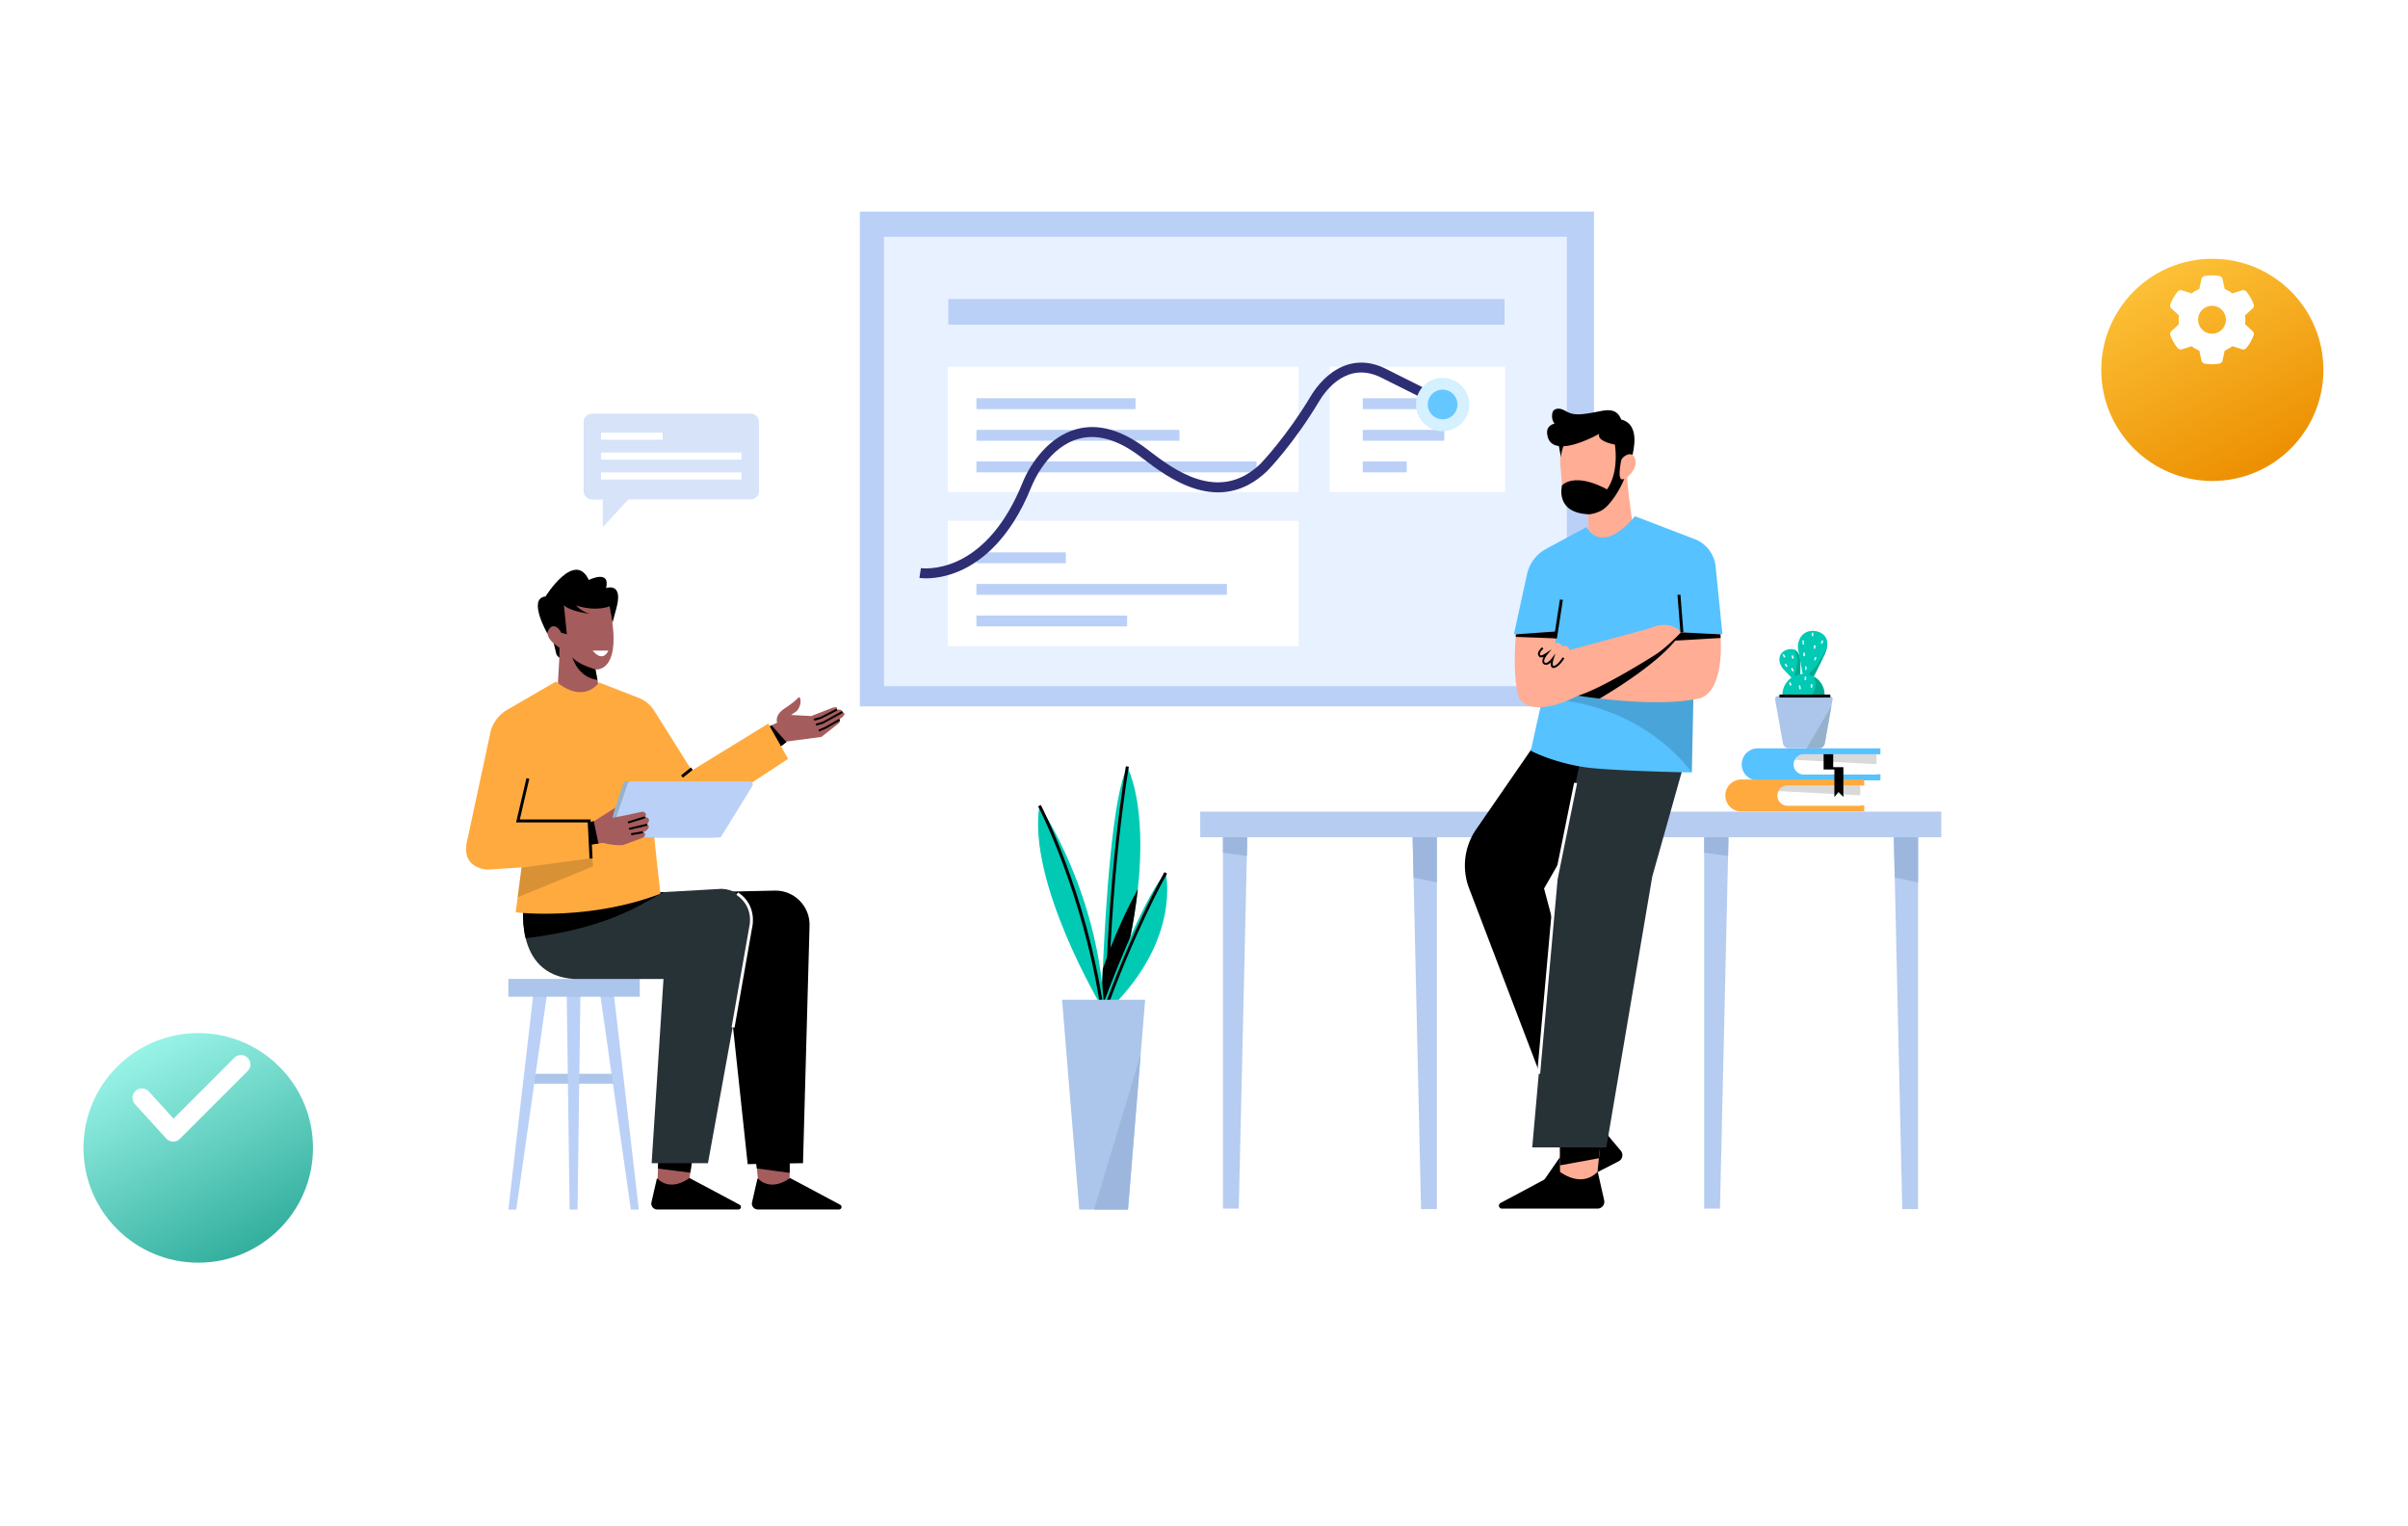<?xml version="1.0" encoding="UTF-8"?>
<svg xmlns="http://www.w3.org/2000/svg" width="1154" height="731" fill="none">
  <g filter="url(#a)">
    <rect x="92" y="39" width="968" height="613.386" rx="24" fill="#fff"></rect>
  </g>
  <path d="M775.497 89.796H400.463v260.733h375.034V89.796Z" fill="#fff"></path>
  <path d="M763.894 101.396H412.063v237.073h351.831V101.396Z" fill="#BAD0F7"></path>
  <path d="M750.871 113.461H423.663v215.305h327.208V113.461Z" fill="#E8F1FF"></path>
  <path d="M721.039 143.275H454.442v12.303h266.597v-12.303Z" fill="#BAD0F7"></path>
  <path d="M622.313 175.689H454.211v60.097h168.102v-60.097ZM721.276 175.689h-84.051v60.097h84.051v-60.097Z" fill="#fff"></path>
  <path d="M544.181 190.821h-76.238v5.205h76.238v-5.205ZM565.25 205.979h-97.31v5.205h97.31v-5.205ZM602.185 221.112H467.94v5.206h134.245v-5.206ZM694.998 190.821H653.09v5.205h41.908v-5.205ZM692.155 205.979h-39.066v5.205h39.066v-5.205ZM674.161 221.112h-21.072v5.206h21.072v-5.206Z" fill="#BAD0F7"></path>
  <path d="M622.31 249.515H454.208v60.096H622.31v-60.096Z" fill="#fff"></path>
  <path d="M510.794 264.663H467.94v5.205h42.854v-5.205ZM587.979 279.797H467.94v5.205h120.039v-5.205ZM540.153 294.933H467.94v5.206h72.213v-5.206Z" fill="#BAD0F7"></path>
  <path d="M443.743 277.107c-1.894 0-3.031-.189-3.125-.189l.71-4.684c.095 0 7.671 1.088 17.378-3.313 12.928-5.868 23.724-18.786 31.206-37.335 4.12-10.221 13.117-22.43 25.855-25.932 10.417-2.886 21.735.284 33.62 9.322l1.184.9c11.696 8.943 33.431 25.552 53.461 6.388.616-.663 12.549-13.108 24.245-32.651 1.563-2.603 5.919-9.038 12.833-12.871 7.339-4.07 15.437-3.975 23.439.189l28.364 14.196-2.13 4.212-28.412-14.196c-16.621-8.66-27.228 6.151-30.069 10.931-12.265 20.489-24.434 33.029-24.955 33.549l-.047.048c-22.967 22.003-47.779 3.076-59.665-6.01l-1.184-.899c-10.654-8.092-20.598-10.978-29.501-8.518-14.347 3.928-21.45 19.969-22.729 23.14-10.133 25.127-24.055 35.632-33.952 40.033-7.008 3.123-13.069 3.69-16.526 3.69Z" fill="#2E2E75"></path>
  <path d="M691.351 206.598c7.061 0 12.785-5.721 12.785-12.777 0-7.056-5.724-12.776-12.785-12.776s-12.785 5.72-12.785 12.776 5.724 12.777 12.785 12.777Z" fill="#D5F0FF"></path>
  <path d="M691.352 200.901a7.1 7.1 0 0 0 7.103-7.098 7.1 7.1 0 0 0-7.103-7.097 7.1 7.1 0 0 0-7.103 7.097 7.1 7.1 0 0 0 7.103 7.098Z" fill="#64C7FF"></path>
  <path d="M898.709 364.867v-3.455h2.462v-2.839h-58.812a7.666 7.666 0 0 0-7.671 7.666c0 4.259 3.457 7.666 7.671 7.666h58.812v-2.887h-2.462v-6.151Z" fill="#56C2FF"></path>
  <path d="M890.942 379.83v-3.454h2.462v-2.886h-58.812a7.666 7.666 0 1 0 0 15.331h58.812v-2.886h-2.462v-6.105Z" fill="#FFAA3F"></path>
  <path d="M891.509 376.332v9.747h-34.852a4.868 4.868 0 0 1-4.877-4.874c0-.804.189-1.514.521-2.176a4.87 4.87 0 0 1 4.356-2.697h34.852Z" fill="#fff"></path>
  <path opacity=".15" d="M891.51 376.332v4.779l-39.208-2.082a4.87 4.87 0 0 1 4.356-2.697h34.852Z" fill="#000"></path>
  <path d="M899.274 361.373v9.748h-34.852a4.869 4.869 0 0 1-4.877-4.874c0-.804.189-1.514.52-2.177a4.872 4.872 0 0 1 4.357-2.697h34.852Z" fill="#fff"></path>
  <path d="M873.942 361.373h4.594v6.199h4.877v14.338l-2.32-2.461-1.989 2.461v-13.202h-5.162v-7.335Z" fill="#000"></path>
  <path opacity=".15" d="M899.278 361.373v4.779l-39.208-2.082a4.87 4.87 0 0 1 4.356-2.697h34.852Z" fill="#000"></path>
  <path d="M875.695 308.777c-.047 1.277-.426 2.744-1.183 4.542-1.468 3.36-6.488 13.108-6.488 13.108l-3.504-.331s-.047-.332-.189-.947c-.521-2.697-1.989-10.552-2.557-13.533-.805-4.259 1.562-9.89 7.86-9.322 2.368.284 6.251 1.751 6.061 6.483Z" fill="#00CAB4"></path>
  <path d="m862.674 324.471-3.031 1.419-.379-.426-4.64-4.874c-.379-.426-.758-.899-.995-1.419-.663-1.231-1.468-3.549-.284-5.584.521-.946 1.421-1.609 2.415-2.035.995-.426 2.557-.852 3.978-.331 1.373.52 2.557 1.893 2.936 5.063.284 2.035 0 8.187 0 8.187Z" fill="#00CAB4"></path>
  <path d="m864.466 306.821-.707.059.161 1.934.708-.059-.162-1.934ZM869.392 309.143l-.24 1.59.702.106.24-1.591-.702-.105ZM864.949 312.782h-.711v1.609h.711v-1.609ZM869.862 314.766l-.479 1.437.674.224.479-1.437-.674-.224ZM865.75 319.336h-.711v1.609h.711v-1.609ZM868.972 303.174h-.71v1.609h.71v-1.609ZM859.253 313.988l-.684.19.406 1.459.684-.19-.406-1.459ZM855.79 317.937l-.572.42.896 1.22.573-.419-.897-1.221ZM858.985 320.014l-.649.288.635 1.427.649-.288-.635-1.427ZM854.848 313.432l-.603.376.803 1.284.603-.376-.803-1.284Z" fill="#fff"></path>
  <path d="M875.697 308.761c-.047 1.278-.426 2.745-1.184 4.543-1.468 3.36-6.487 13.108-6.487 13.108l-3.504-.332s-.047-.331-.189-.946l1.041-.662c7.245-7.098 9.708-12.256 10.323-15.711ZM862.678 324.476l-3.03 1.42-.379-.426c.947-1.609 3.741-10.032.473-14.243 1.374.52 2.557 1.892 2.936 5.063.284 2.035 0 8.186 0 8.186Z" fill="#00AA91"></path>
  <path d="M874.372 332.991a10.06 10.06 0 0 1-10.086 10.079c-3.362 0-6.392-1.656-8.192-4.211a10.088 10.088 0 0 1-1.894-5.868 10.06 10.06 0 0 1 10.086-10.079c1.8 0 3.504.473 5.02 1.325 3.03 1.703 5.066 4.969 5.066 8.754Z" fill="#00CAB4"></path>
  <path d="m858.078 326.882-.674.225.479 1.436.674-.224-.479-1.437ZM862.723 328.373l-.699.127.322 1.769.698-.127-.321-1.769ZM868.498 327.837h-.71v1.609h.71v-1.609Z" fill="#fff"></path>
  <path d="M874.37 332.985a10.06 10.06 0 0 1-10.086 10.079c-3.362 0-6.393-1.656-8.192-4.211 16.053-3.455 14.537-11.452 13.211-14.622 3.031 1.703 5.067 4.969 5.067 8.754Z" fill="#00AA91"></path>
  <path d="m878.253 335.121-.568 3.123-3.173 17.887c-.237 1.42-1.468 2.414-2.889 2.414h-14.3c-1.421 0-2.652-1.042-2.889-2.414l-3.741-21.01c-.142-.899.521-1.703 1.421-1.703h24.766c.852.047 1.515.851 1.373 1.703Z" fill="#ACC5EA"></path>
  <path d="m877.683 338.292-3.173 17.887c-.237 1.419-1.468 2.413-2.888 2.413h-5.872l11.933-20.3Z" fill="#96B1CC"></path>
  <path d="m873.088 306.822-.479 1.437.674.224.479-1.436-.674-.225ZM865.564 324.231h-.71v1.656h.71v-1.656Z" fill="#fff"></path>
  <path d="M877.117 332.794h-24.339v1.42h24.339v-1.42Z" fill="#000"></path>
  <path d="M545.3 425.965c-1.705 15.521-5.351 34.496-12.264 57.304l-5.256-.662s.189-7.335.71-18.266c1.278-29.054 4.64-83.85 11.791-96.721-.048 0 9.518 16.845 5.019 58.345Z" fill="#00CAB4"></path>
  <path d="M531.093 490.174h-1.42c.663-69.892 9.802-122.511 9.897-123.032l1.42.237c-.142.52-9.234 52.998-9.897 122.795Z" fill="#000"></path>
  <path d="M545.298 425.981c-1.705 15.521-5.351 34.496-12.265 57.304l-5.256-.662s.189-7.335.71-18.266c5.446-16.183 12.17-29.906 16.811-38.376Z" fill="#000"></path>
  <path d="M528.727 481.007s18.42-50.301 29.927-62.746c0 0 7.576 30.9-25.997 64.402l-3.93-1.656Z" fill="#00CAB4"></path>
  <path d="M498.134 385.975s28.269 41.074 30.921 96.627h-.995s-35.846-59.812-29.926-96.627Z" fill="#00CAB4"></path>
  <path d="M527.353 482.75c-8.429-55.412-29.643-96.012-29.833-96.391l1.279-.662c.237.426 21.545 41.168 30.022 96.864l-1.468.189ZM528.581 488.613l-1.325-.473c14.632-41.641 30.637-69.986 30.779-70.27l1.231.71c-.142.237-16.1 28.487-30.685 70.033Z" fill="#000"></path>
  <path d="m548.803 479.008-2.178 26.452-6.061 74.103h-23.345l-8.24-100.555h39.824Z" fill="#ACC5EA"></path>
  <path d="m546.624 505.464-6.061 74.103h-16.242l22.303-74.103Z" fill="#9CB6DE"></path>
  <path d="m597.923 392.65-.379 17.461-3.883 168.979h-7.576V392.65h11.838Z" fill="#B6CCF0"></path>
  <path d="m597.923 392.65-.379 17.461-11.459-1.562V392.65h11.838Z" fill="#9CB6DE"></path>
  <path d="M688.604 392.888v186.44h-7.576l-3.599-158.853-.663-27.587h11.838Z" fill="#B6CCF0"></path>
  <path d="M688.604 392.888v29.906l-11.175-2.319-.663-27.587h11.838Z" fill="#9CB6DE"></path>
  <path d="m828.532 392.65-.379 17.461-3.882 168.979h-7.577V392.65h11.838ZM919.212 392.888v186.44h-7.576l-3.599-158.853-.663-27.587h11.838Z" fill="#B6CCF0"></path>
  <path d="m828.532 392.65-.379 17.461-11.459-1.562V392.65h11.838ZM919.212 392.888v29.906l-11.175-2.319-.663-27.587h11.838Z" fill="#9CB6DE"></path>
  <path d="M930.34 388.87H575.194v12.303H930.34V388.87Z" fill="#B6CCF0"></path>
  <path d="M359.643 198.173h-75.859a4.071 4.071 0 0 0-4.073 4.07v33.029c0 2.224 1.8 4.07 4.073 4.07h5.114v13.249l12.217-13.297h58.575a4.07 4.07 0 0 0 4.073-4.069v-33.03c-.048-2.224-1.895-4.022-4.12-4.022Z" fill="#D6E3F8"></path>
  <path d="M317.547 207.305h-29.5v3.407h29.5v-3.407ZM355.382 216.806h-67.335v3.407h67.335v-3.407ZM355.382 226.38h-67.335v3.407h67.335v-3.407Z" fill="#fff"></path>
  <path d="m741.214 528.694 9.091 17.461 4.31 8.234 15.342-7.903-4.593-11.83-6.062-15.568-18.088 9.606Z" fill="#FFC9AE"></path>
  <path d="M767.591 541.087c-.616 2.082-3.741 9.511-16.006 7.855-.094 0-.237.047-.284.142l-18.136 26.168c-.852 1.23.521 2.744 1.847 2.082l40.723-20.916c1.894-.946 2.368-3.407 1.042-5.015l-8.713-10.364c-.095-.236-.379-.189-.473.048Z" fill="#000"></path>
  <path d="m741.214 528.694 9.091 17.461 15.059-11.499-6.062-15.568-18.088 9.606Z" fill="#0C2331"></path>
  <path d="m747.507 538.686.095 19.686.047 9.274h17.284l1.326-12.681 1.704-16.562-20.456.283Z" fill="#FFAD94"></path>
  <path d="M765.315 561.739c-1.516 1.562-7.672 6.767-17.852-.331a.3.3 0 0 0-.285 0l-28.08 15c-1.326.71-.805 2.697.663 2.697h45.79a3.279 3.279 0 0 0 3.22-4.022l-2.983-13.202c0-.237-.284-.284-.473-.142ZM747.507 538.686l.095 19.686 18.657-3.407 1.704-16.562-20.456.283ZM744.47 343.675l-36.983 53.614a30.592 30.592 0 0 0-3.409 28.439l42.996 112.621 13.259-35.963-20.362-76.658 45.222-78.788-40.723-3.265Z" fill="#000"></path>
  <path d="m810.063 355.286-18.231 64.686-22.019 129.799h-35.515l11.838-132.969 14.206-66.248 49.721 4.732Z" fill="#273237"></path>
  <path d="M779.802 228.607c2.273-1.703 4.736-5.063 3.883-8.376-.426-1.75-1.325-2.46-2.32-2.602.095-7.098-1.941-14.385-10.275-16.089-17.379-3.549-24.861 9.275-23.203 22.856 1.657 13.58-1.658 19.259 13.259 22.145l.284 18.266 22.682-2.13s-4.31-28.297-4.31-34.07Z" fill="#FFAD94"></path>
  <path d="M776.915 229.536c-1.279-.852-.663-5.537 0-8.896.284-1.42 3.409-3.928 5.445-2.65 1.657-7.051 1.8-15.19-5.445-16.988-2.131-5.82-7.482-4.495-10.56-3.88-9.518 1.892-12.454 1.987-16.337-.332-2.841-1.703-5.54-1.041-6.014.852-.852 3.455.995 5.3.995 5.3-3.552.994-3.694 3.36-3.552 4.874.379 3.88 2.605 5.536 5.635 5.915.332 2.366.947 4.637.9 5.394 0 0 .284-2.602 1.231-5.299 7.34-.332 17.189-5.963 17.189-5.963-1.136 3.171 5.162 4.732 7.529 5.158.569 4.07 1.279 14.149-3.788 21.483 0 0-14.253-8.423-21.546-1.987 0 0-3.788 13.392 13.117 13.912 0 0 4.972-.473 7.956-3.454 0 0 4.83-4.259 8.76-13.486-.71.236-1.231.283-1.515.047Z" fill="#000"></path>
  <path d="M825.453 303.929h-13.259l-.52 23.944-.9 42.162v.095s-40.061-.757-51.852-2.603c-15.152-2.366-25.333-7.808-25.333-7.808l5.587-25.126 2.841-12.777 3.883-17.461-20.361-.473 6.25-28.676c1.137-5.252 4.499-9.701 9.234-12.256l19.32-10.41s6.629 14.196 23.203-5.205l28.601 10.978a15.793 15.793 0 0 1 10.039 13.107l3.267 32.509Z" fill="#56C2FF"></path>
  <path opacity=".15" d="m811.674 327.878-.9 42.162c-8.997-11.688-31.016-33.266-71.597-35.443l2.841-12.776 69.656 6.057Z" fill="#000"></path>
  <path d="M814.086 334.7c-14.442 3.123-35.183 1.467-47.495 0-6.25-.757-10.275-1.42-10.275-1.42-23.913 12.067-28.412.947-28.412.947-2.841-8.849-1.894-24.559-1.515-29.055.047-.804.095-1.23.095-1.23l19.888-1.42-.711 3.36-.568 2.65c2.036-1.561 3.646 1.088 3.646 1.088 3.315-.946 3.315 1.893 3.315 1.893l38.356-10.41c9.849-4.448 14.632 1.183 15.105 1.845 0 .048.048.048.048.048l18.941.946c.047.568.047 1.183.095 1.751 1.326 28.108-10.513 29.007-10.513 29.007Z" fill="#FFAD94"></path>
  <path d="M744.431 320.053a1.27 1.27 0 0 1-.615-.142l-.048-.047-.047-.048c-.568-.568-.616-1.561-.521-2.413-.805.757-1.61 1.136-2.32 1.136-.9 0-1.373-.616-1.421-.663-.615-.899-.189-2.177.332-3.17-.663.284-1.231.378-1.658.236-.331-.094-.473-.236-.568-.378-.331-.379-.521-.805-.521-1.325.048-1.467 1.8-2.934 1.989-3.123l.616.709c-.426.379-1.61 1.515-1.658 2.461 0 .237.048.473.237.663l.047.047c.095.047.711.189 2.652-1.089l2.699-1.798-2.083 2.508c-.568.663-1.989 2.792-1.373 3.691 0 0 .236.284.71.284.426 0 1.373-.284 2.794-2.177l1.752-2.318-.9 2.744c-.331.994-.616 2.65-.189 3.218.331.047 1.894.047 4.545-4.117l.805.521c-2.557 3.975-4.356 4.59-5.256 4.59Z" fill="#000"></path>
  <path d="m738.088 514.545-1.42-.094 8.381-93.363v-.047l9.329-46.042 1.42.284-9.328 45.995-8.382 93.267Z" fill="#fff"></path>
  <path d="m746.377 302.507-.71 3.359-19.273-.709a25.62 25.62 0 0 1 .095-1.231l19.888-1.419ZM824.599 305.68c-.048-.568-.048-1.136-.095-1.751l-18.941-.946-.048-.047-.236.378c-1.658 1.704-7.009 7.145-11.555 10.127 0 0-25.097 16.088-37.408 19.874 0 0 4.072.71 10.275 1.42 9.092-5.395 27.465-16.988 36.273-27.825l-.048.048 21.783-1.278Z" fill="#000"></path>
  <path d="m747.571 287.231-2.843 18.475 1.404.216 2.843-18.475-1.404-.216ZM805.323 284.922l-1.416.112 1.42 17.973 1.416-.112-1.42-17.973Z" fill="#000"></path>
  <path d="M296.668 514.501h-43.564v4.732h43.564v-4.732Z" fill="#ACC5EA"></path>
  <path d="m278.196 473.342-1.421 106.233h-3.788l-1.421-106.233h6.63ZM293.825 473.342l12.312 106.233h-3.788l-15.153-106.233h6.629ZM255.94 473.342l-12.312 106.233h3.789l15.153-106.233h-6.63Z" fill="#BAD0F7"></path>
  <path d="M306.608 469.059h-62.979v8.518h62.979v-8.518Z" fill="#ACC5EA"></path>
  <path d="M402.309 344.658s.947.994-.805 2.271l-7.861 6.152-16.384 2.177-.379.283-8.002 6.105-5.446-11.026 6.345-3.076 2.652-1.277s-1.468-3.455 3.504-6.767c3.457-2.319 5.541-3.88 6.488-5.111.284-.378.899-.283 1.041.237.332 1.278.474 3.549-1.657 6.104l-2.699 1.846 9.66.52 10.323-4.022s2.841-.899 1.894.994c0 0 3.031-.521 2.462 1.183.048 0 3.457.236-1.136 3.407ZM378.536 545.208l-.095 16.752-.047 7.855h-14.632l-1.042-9.937-.095-.805-1.468-14.101 17.379.236Z" fill="#A55C5C"></path>
  <path d="M363.384 564.794c1.279 1.325 6.487 5.725 15.153-.284.095-.047.189-.047.237 0l23.866 12.729c1.136.615.71 2.271-.569 2.271h-38.924a2.808 2.808 0 0 1-2.746-3.407l2.557-11.215c.095-.142.331-.236.426-.094Z" fill="#000"></path>
  <path d="m333.222 545.208-2.273 15.853-.142.804-1.137 7.95h-14.679l.332-9.89.047-1.893.473-13.06 17.379.236Z" fill="#A55C5C"></path>
  <path d="m333.223 545.208-2.273 15.852-.142.805-15.484-1.94.047-1.893.474-13.06 17.378.236ZM378.536 545.208l-.095 16.752-15.721-2.082-.095-.805-1.468-14.101 17.379.236Z" fill="#000"></path>
  <path d="m358.315 557.793 26.517-.473 3.126-113.473c.426-9.322-7.009-17.13-16.337-17.13l-42.049.946 18.23 31.941 10.513 98.189ZM376.88 355.556l-8.003 6.104-5.398-11.026 6.298-3.075 7.103 7.997Z" fill="#000"></path>
  <path d="M359.547 445.842 339.28 557.328h-26.991l5.682-88.252h-42.854c-14.964-.946-20.978-10.363-23.203-19.543-2.273-9.275-.711-18.313-.711-18.313l3.173-.189 63.879-3.596 27.559-1.562c10.134.331 17.047 10.363 13.733 19.969Z" fill="#273237"></path>
  <path d="M315.181 564.794c1.279 1.325 6.487 5.725 15.153-.284.095-.047.189-.047.237 0l23.866 12.729c1.136.615.71 2.271-.569 2.271h-38.924a2.808 2.808 0 0 1-2.746-3.407l2.557-11.215c.047-.142.284-.236.426-.094Z" fill="#000"></path>
  <path d="m352.021 492.402-1.421-.237 8.476-48.077c.095-.378 2.463-9.511-6.156-15.332l.805-1.183c9.187 6.152 6.914 16.137 6.725 16.846l-8.429 47.983Z" fill="#fff"></path>
  <path d="M318.254 427.429c-8.618 4.117-24.813 17.272-66.342 22.099-2.272-9.275-.71-18.313-.71-18.313l3.173-.189 63.879-3.597ZM264.983 306.62l1.705 7.051s1.231 1.798 2.604 2.129l-.758-7.618-3.551-1.562Z" fill="#000"></path>
  <path d="m285.393 320.764.947 5.063 1.657 8.897-21.072.567 1.137-20.111.047-4.873c-1.089-.71-1.989-1.373-2.699-1.988-2.51-2.177-3.125-3.975-2.936-5.347v-.047c.332-2.13 2.462-3.265 2.462-3.265l1.326-12.777 25.429 2.13c.142.52.237 1.041.379 1.514v.094a71.674 71.674 0 0 1 1.325 7.193v.047c3.41 24.465-8.002 22.903-8.002 22.903Z" fill="#A55C5C"></path>
  <path d="m270.241 290.052 1.42 13.817-2.699-.662s-1.42-3.407-3.977-3.123c-1.137.095-2.699 2.082-2.557 3.691 0 0-9.85-17.083-.995-17.982 0 0 13.969-22.429 20.741-7.902 0 0 10.465-5.253 8.287 3.88 0 0 8.097-2.934 5.114 8.944l-2.037 7.665-1.467-7.855s-6.204 2.745-16.006-.426c0 0 2.415 2.887 6.724 4.023-.094-.095-8.57-.805-12.548-4.07ZM286.294 325.785c-9.423-1.278-11.933-10.647-12.027-10.931 1.941 2.744 7.529 4.779 11.08 5.915l.947 5.016Z" fill="#000"></path>
  <path d="m377.682 363.599-44.606 29.291c-3.646 1.136-8.855-.284-13.496-2.035l-7.434-1.94 4.356 39.323c-34.662 13.202-69.371 8.896-69.371 8.896l.947-7.24 1.846-14.148v-.142l-16.289 1.088c-6.203-.615-11.365-3.88-10.086-12.303l11.696-54.465a17.398 17.398 0 0 1 8.192-10.032l23.013-13.344c13.638 11.167 20.646.425 20.646.425l19.036 7.43c3.078 1.183 5.682 3.359 7.435 6.199l17.994 28.581 36.603-22.477 9.518 16.893Z" fill="#FFAA3F"></path>
  <path d="m298.748 375.372-8.098 23.943a1.462 1.462 0 0 0 1.373 1.941h50.479c.52 0 .994-.284 1.231-.71l14.726-23.944a1.447 1.447 0 0 0-1.231-2.224h-57.06c-.663 0-1.184.426-1.42.994Z" fill="#96B1CC"></path>
  <path d="m300.83 375.372-8.098 23.943a1.462 1.462 0 0 0 1.374 1.941h50.478c.521 0 .994-.284 1.231-.71l14.727-23.944a1.447 1.447 0 0 0-1.232-2.224h-57.107c-.616 0-1.184.426-1.373.994Z" fill="#BAD0F7"></path>
  <path d="m308.835 398.42-.758.237c1.136.284 1.184 1.088.947 1.703a1.774 1.774 0 0 1-1.089 1.089l-8.808 3.265c-.189.094-.426.142-.663.189-3.456.473-9.565-1.041-9.565-1.041l-2.083.284-3.315.473-.947-10.647 2.036-.568.474-.142 9.754-6.246-1.373 4.827 1.373-.237 5.398-1.041 7.387-1.609c.285-.047.616-.047.9.095 1.942.993.568 2.366.568 2.366 3.599.52 1.042 3.596 1.042 3.596 1.184.568.853 1.514.332 2.177a2.878 2.878 0 0 1-1.61 1.23Z" fill="#A55C5C"></path>
  <path opacity=".15" d="m284.21 415.124-36.13 14.764 1.847-14.149 32.389-4.401v-17.981l1.894 21.767Z" fill="#000"></path>
  <path d="m286.814 404.191-3.362.473-.947-10.647 2.036-.568 2.273 10.742Z" fill="#000"></path>
  <path d="m282.554 411.38-.899-17.319h-34.331l4.972-21.199 1.373.284-4.546 19.496h33.905l.947 18.644-1.421.094ZM331.115 367.737l-4.731 3.786.888 1.108 4.731-3.785-.888-1.109ZM391.129 347.701l-.236-.947 3.267-.899 9.423-5.205.426.852-9.565 5.252-3.315.947ZM390.187 345.337l-.237-.946 3.268-.899 7.671-3.928.426.852-7.813 3.975-3.315.946ZM392.6 350.489l-.378-.852 3.314-1.419 6.582-3.786.474.852-6.677 3.786-3.315 1.419Z" fill="#000"></path>
  <path d="M283.971 311.723h7.576s-2.367 6.151-7.576 0Z" fill="#fff"></path>
  <path d="m309.023 391.111-8.182 2.552.283.903 8.181-2.552-.282-.903ZM310.02 394.673l-8.664 2.04.217.921 8.665-2.04-.218-.921ZM308.041 398.255l-5.638 1.023.17.932 5.637-1.024-.169-.931Z" fill="#000"></path>
  <g filter="url(#b)">
    <path d="M1007 153.229c0 29.398 23.83 53.23 53.23 53.23s53.23-23.832 53.23-53.23c0-29.397-23.83-53.229-53.23-53.229S1007 123.832 1007 153.229Z" fill="url(#c)"></path>
  </g>
  <path d="M1080.02 145.794c.28.715.05 1.522-.52 2.046l-3.6 3.277c.09.69.14 1.397.14 2.112 0 .716-.05 1.423-.14 2.113l3.6 3.277c.57.524.8 1.331.52 2.046-.36.99-.8 1.946-1.3 2.853l-.39.673c-.55.915-1.17 1.78-1.84 2.604-.5.59-1.31.798-2.04.565l-4.63-1.48c-1.12.856-2.42 1.572-3.66 2.121l-1.04 4.749c-.17.748-.75 1.281-1.51 1.48-1.15.191-2.33.291-3.61.291-1.13 0-2.32-.1-3.46-.291-.77-.199-1.35-.732-1.52-1.48l-1.04-4.749a16.596 16.596 0 0 1-3.66-2.121l-4.63 1.48c-.73.233-1.54.025-2.03-.565a21.385 21.385 0 0 1-1.84-2.604l-.39-.673a19.25 19.25 0 0 1-1.31-2.853c-.27-.715-.05-1.522.52-2.046l3.6-3.277c-.09-.69-.14-1.397-.14-2.113 0-.715.05-1.422.14-2.112l-3.6-3.277c-.57-.524-.79-1.322-.52-2.046.36-.99.8-1.946 1.31-2.853l.39-.673c.55-.915 1.16-1.78 1.84-2.6.49-.594 1.3-.801 2.03-.566l4.63 1.477c1.12-.86 2.35-1.575 3.66-2.118l1.04-4.749c.17-.755.75-1.355 1.52-1.482a21.461 21.461 0 0 1 7.07 0c.76.127 1.34.727 1.51 1.482l1.04 4.749c1.24.543 2.54 1.258 3.66 2.118l4.63-1.477a1.898 1.898 0 0 1 2.04.566c.67.82 1.29 1.685 1.84 2.6l.39.673c.5.907.94 1.863 1.3 2.853Zm-19.95 14.089c3.68 0 6.66-2.977 6.66-6.728 0-3.602-2.98-6.654-6.66-6.654-3.67 0-6.65 3.052-6.65 6.654 0 3.751 2.98 6.728 6.65 6.728Z" fill="#fff"></path>
  <g filter="url(#d)">
    <circle cx="95" cy="526" r="55" fill="url(#e)"></circle>
  </g>
  <path d="m68 526 15 16.5 32.5-32.5" stroke="#fff" stroke-width="9" stroke-linecap="round" stroke-linejoin="round"></path>
  <defs>
    <filter id="a" x="33.754" y=".601" width="1084.49" height="729.878" filterUnits="userSpaceOnUse" color-interpolation-filters="sRGB">
      <feFlood flood-opacity="0" result="BackgroundImageFix"></feFlood>
      <feColorMatrix in="SourceAlpha" values="0 0 0 0 0 0 0 0 0 0 0 0 0 0 0 0 0 0 127 0" result="hardAlpha"></feColorMatrix>
      <feOffset dy="19.848"></feOffset>
      <feGaussianBlur stdDeviation="29.123"></feGaussianBlur>
      <feComposite in2="hardAlpha" operator="out"></feComposite>
      <feColorMatrix values="0 0 0 0 0.065 0 0 0 0 0.115 0 0 0 0 0.242 0 0 0 0.32 0"></feColorMatrix>
      <feBlend in2="BackgroundImageFix" result="effect1_dropShadow_1_2103"></feBlend>
      <feBlend in="SourceGraphic" in2="effect1_dropShadow_1_2103" result="shape"></feBlend>
    </filter>
    <filter id="b" x="967" y="84" width="186.459" height="186.459" filterUnits="userSpaceOnUse" color-interpolation-filters="sRGB">
      <feFlood flood-opacity="0" result="BackgroundImageFix"></feFlood>
      <feColorMatrix in="SourceAlpha" values="0 0 0 0 0 0 0 0 0 0 0 0 0 0 0 0 0 0 127 0" result="hardAlpha"></feColorMatrix>
      <feOffset dy="24"></feOffset>
      <feGaussianBlur stdDeviation="20"></feGaussianBlur>
      <feComposite in2="hardAlpha" operator="out"></feComposite>
      <feColorMatrix values="0 0 0 0 0.122 0 0 0 0 0.298 0 0 0 0 0.463 0 0 0 0.25 0"></feColorMatrix>
      <feBlend in2="BackgroundImageFix" result="effect1_dropShadow_1_2103"></feBlend>
      <feBlend in="SourceGraphic" in2="effect1_dropShadow_1_2103" result="shape"></feBlend>
    </filter>
    <filter id="d" x="0" y="455" width="190" height="190" filterUnits="userSpaceOnUse" color-interpolation-filters="sRGB">
      <feFlood flood-opacity="0" result="BackgroundImageFix"></feFlood>
      <feColorMatrix in="SourceAlpha" values="0 0 0 0 0 0 0 0 0 0 0 0 0 0 0 0 0 0 127 0" result="hardAlpha"></feColorMatrix>
      <feOffset dy="24"></feOffset>
      <feGaussianBlur stdDeviation="20"></feGaussianBlur>
      <feComposite in2="hardAlpha" operator="out"></feComposite>
      <feColorMatrix values="0 0 0 0 0.123 0 0 0 0 0.296 0 0 0 0 0.463 0 0 0 0.3 0"></feColorMatrix>
      <feBlend in2="BackgroundImageFix" result="effect1_dropShadow_1_2103"></feBlend>
      <feBlend in="SourceGraphic" in2="effect1_dropShadow_1_2103" result="shape"></feBlend>
    </filter>
    <linearGradient id="c" x1="1007" y1="100" x2="1066.88" y2="213.113" gradientUnits="userSpaceOnUse">
      <stop stop-color="#FFC940"></stop>
      <stop offset="1" stop-color="#EC8E00"></stop>
    </linearGradient>
    <linearGradient id="e" x1="40" y1="471" x2="101.875" y2="587.875" gradientUnits="userSpaceOnUse">
      <stop stop-color="#ABFFF4"></stop>
      <stop offset="1" stop-color="#30AD9C"></stop>
    </linearGradient>
  </defs>
</svg>
